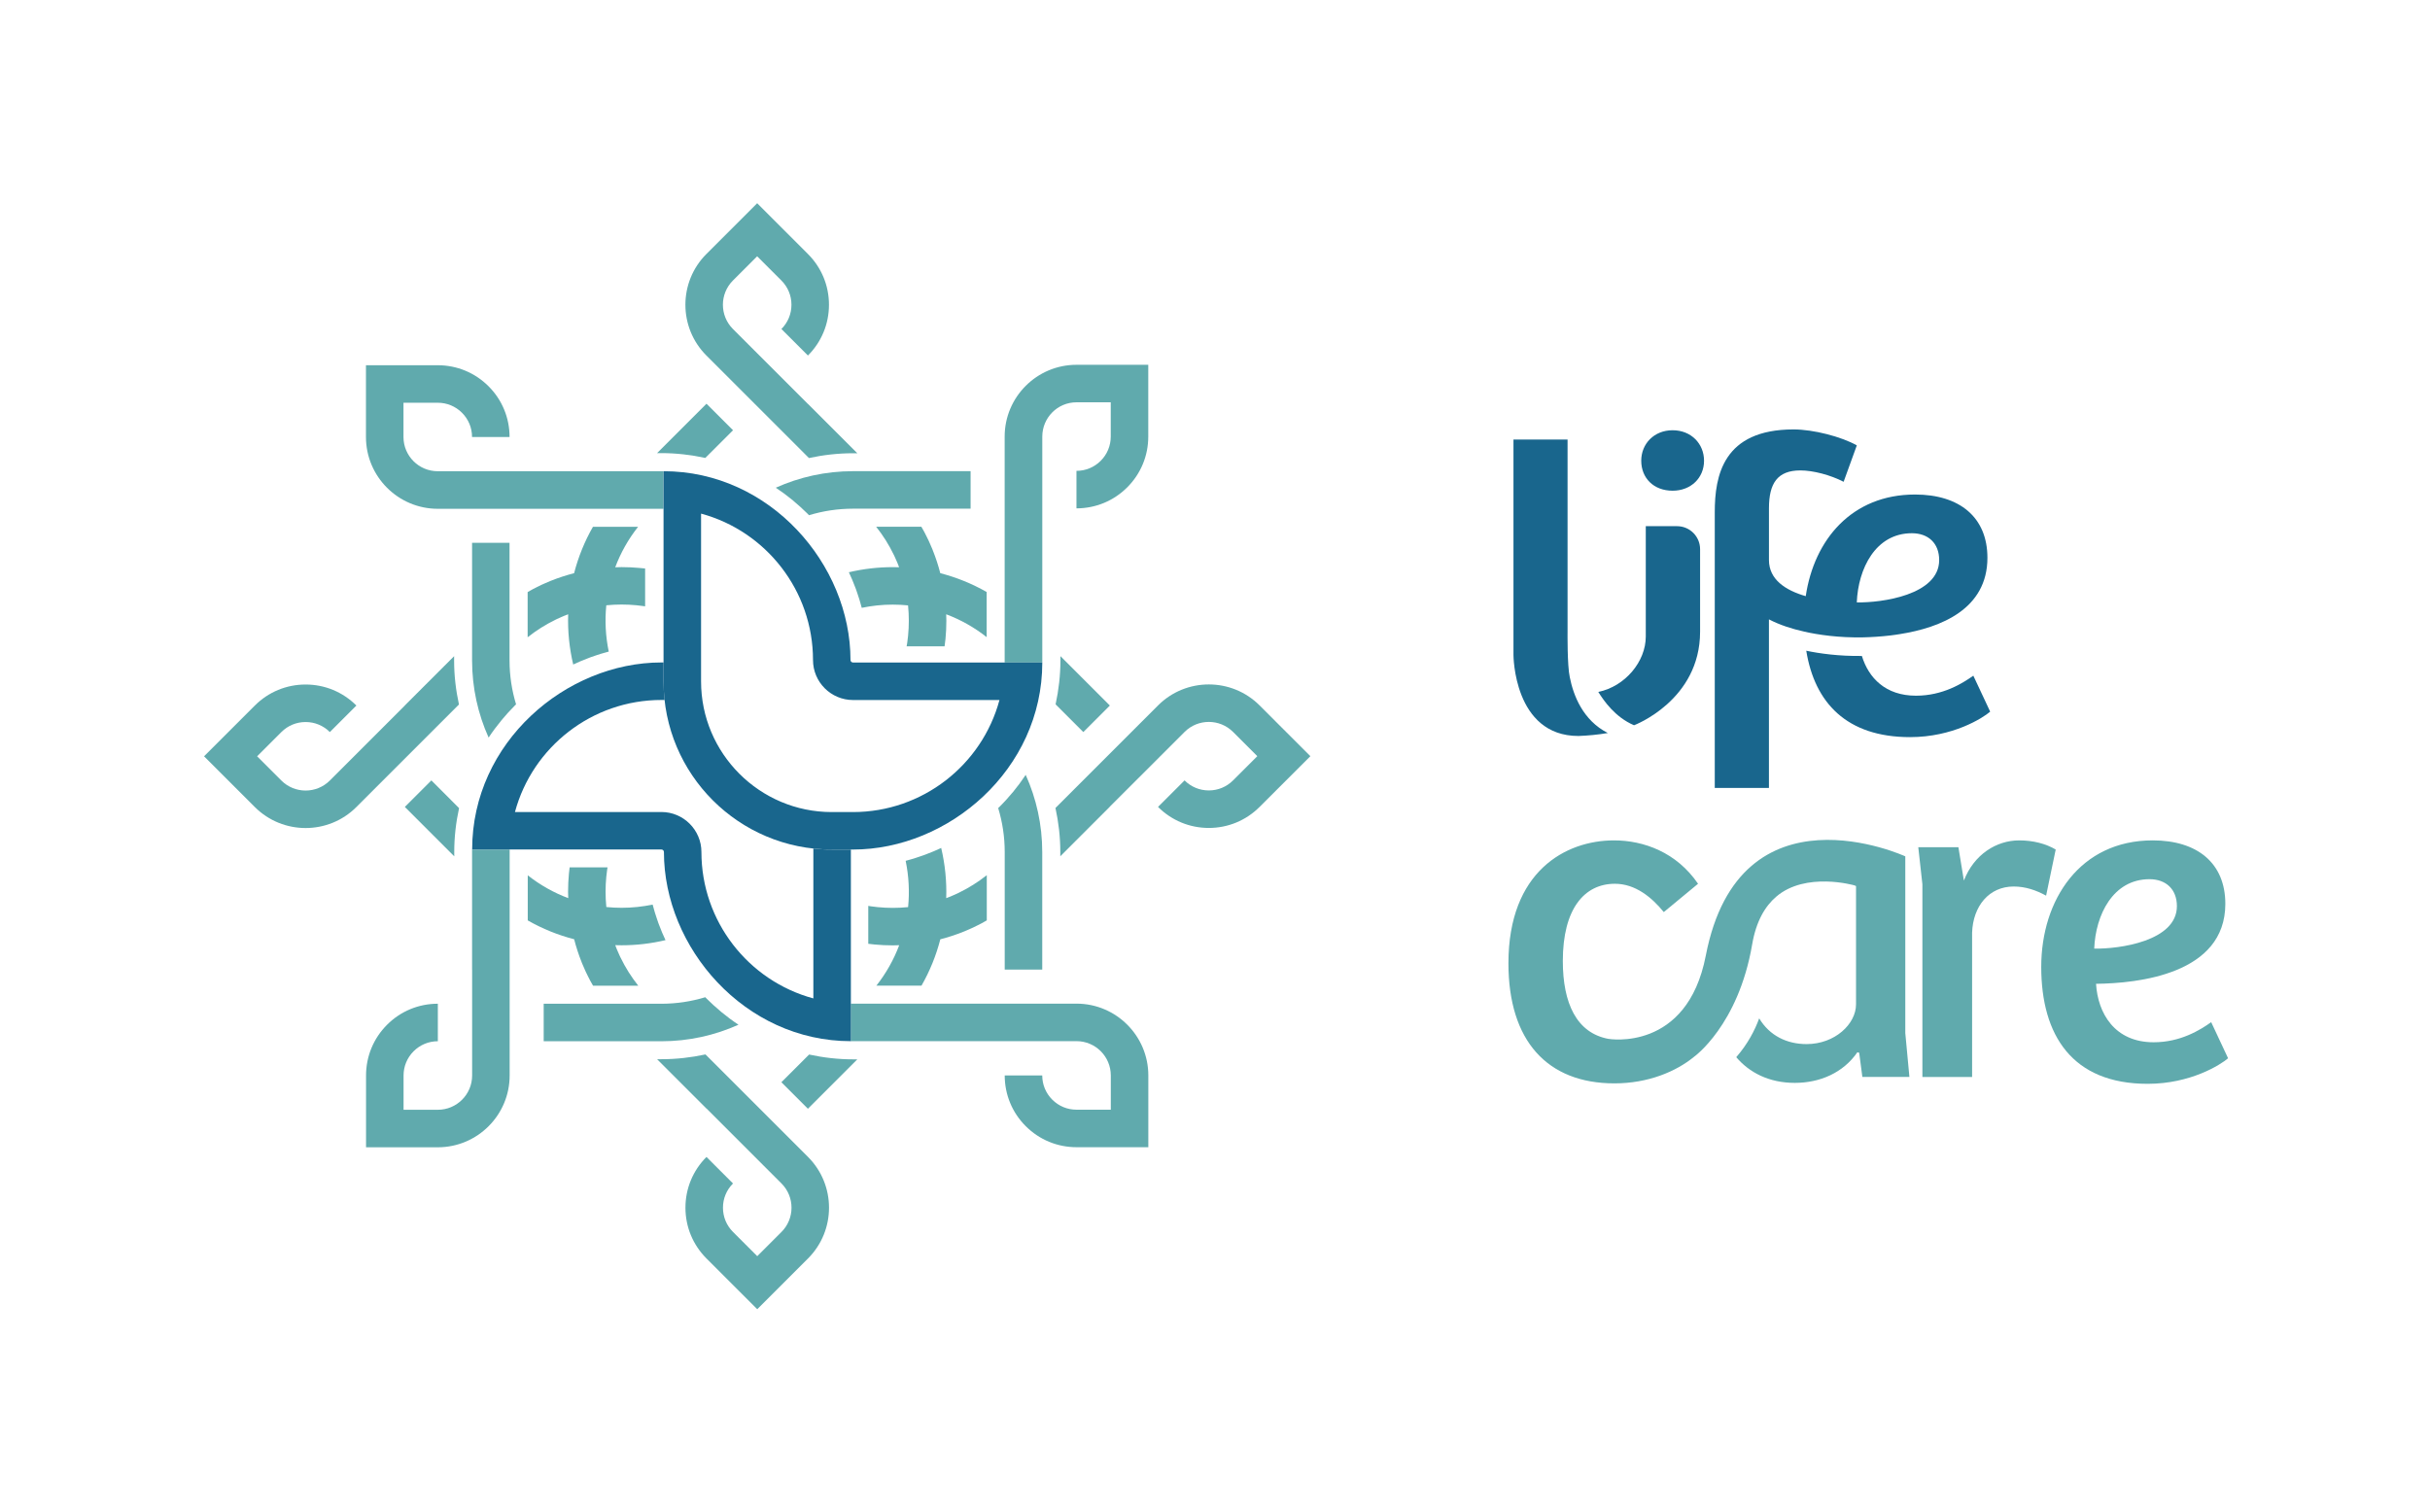 <?xml version="1.0" encoding="utf-8"?>
<!-- Generator: Adobe Illustrator 27.4.0, SVG Export Plug-In . SVG Version: 6.00 Build 0)  -->
<svg version="1.1" id="Logo" xmlns="http://www.w3.org/2000/svg" xmlns:xlink="http://www.w3.org/1999/xlink" x="0px" y="0px"
	 viewBox="0 0 893.09 555.98" style="enable-background:new 0 0 893.09 555.98;" xml:space="preserve">
<style type="text/css">
	.st0{fill:#1C2B39;}
	.st1{fill:#60AAAD;}
	.st2{fill:#19668D;}
	.st3{fill:#FFFFFF;}
	.st4{fill:#BDDBDD;}
	.st5{fill:#414E52;}
</style>
<g>
	<g>
		<g>
			<path class="st1" d="M168.72,297.09l-10.18-10.19l-9.75,9.75l18.16,18.16v-1.56C166.94,307.82,167.56,302.4,168.72,297.09z"/>
			<path class="st1" d="M241.51,389.41l18.16,18.16l0.02-0.02l18.62,18.62l8.91,8.91c4.91,4.91,4.91,12.91,0,17.82l-8.91,8.91
				l-8.91-8.91c-2.38-2.38-3.69-5.54-3.69-8.91c0-3.37,1.31-6.53,3.69-8.91l-9.75-9.75c-4.98,4.98-7.73,11.61-7.73,18.66
				c0,7.05,2.75,13.68,7.73,18.66l18.66,18.66l18.66-18.66c10.29-10.29,10.29-27.03,0-37.32l-18.66-18.66l-19.03-19.03
				c-5.27,1.14-10.69,1.76-16.2,1.76H241.51z"/>
			<path class="st1" d="M387.96,258.94l10.19,10.19l9.75-9.75l-18.16-18.16v1.56C389.73,248.21,389.11,253.63,387.96,258.94z"/>
			<path class="st1" d="M259.22,168.35l10.19-10.18l-9.75-9.75l-18.16,18.16h1.56C248.49,166.58,253.91,167.2,259.22,168.35z"/>
			<path class="st1" d="M315.08,166.62l-18.16-18.16l-0.02,0.02l-18.62-18.62l-8.91-8.91c-4.91-4.91-4.91-12.91,0-17.82l8.91-8.91
				l8.91,8.91c2.38,2.38,3.69,5.54,3.69,8.91c0,3.37-1.31,6.53-3.69,8.91l9.75,9.75c4.98-4.98,7.73-11.61,7.73-18.66
				c0-7.05-2.75-13.68-7.73-18.66l-18.66-18.66l-18.66,18.66c-10.29,10.29-10.29,27.03,0,37.32l18.66,18.66l19.03,19.03
				c5.27-1.14,10.69-1.76,16.2-1.76H315.08z"/>
			<path class="st1" d="M166.9,241.23l-18.16,18.16l0.02,0.02l-18.62,18.62l-8.91,8.91c-2.46,2.46-5.68,3.69-8.91,3.69
				c-3.23,0-6.45-1.23-8.91-3.68l-8.91-8.91l8.91-8.91c2.38-2.38,5.54-3.69,8.91-3.69c3.37,0,6.53,1.31,8.91,3.69l9.75-9.75
				c-4.98-4.98-11.61-7.73-18.66-7.73c-7.05,0-13.68,2.75-18.66,7.73l-18.66,18.66l18.66,18.66c5.14,5.14,11.9,7.71,18.66,7.71
				c6.76,0,13.52-2.57,18.66-7.72l18.66-18.66l19.04-19.04c-1.14-5.22-1.78-10.63-1.78-16.19V241.23z"/>
			<path class="st1" d="M462.93,259.33c-5.14-5.14-11.9-7.71-18.66-7.71c-6.76,0-13.52,2.57-18.66,7.72L406.95,278l-19.04,19.04
				c1.14,5.22,1.78,10.63,1.78,16.19v1.56l18.16-18.16l-0.02-0.02L426.45,278l8.91-8.91c2.46-2.46,5.68-3.69,8.91-3.69
				s6.45,1.23,8.91,3.68l8.91,8.91l-8.91,8.91c-2.38,2.38-5.54,3.69-8.91,3.69c-3.37,0-6.53-1.31-8.91-3.69l-9.75,9.75
				c4.98,4.98,11.61,7.73,18.66,7.73c7.05,0,13.68-2.75,18.66-7.73L481.6,278L462.93,259.33z"/>
			<path class="st1" d="M297.37,387.68l-10.19,10.18l9.75,9.75l18.16-18.16h-1.56C308.1,389.45,302.68,388.83,297.37,387.68z"/>
			<g>
				<path class="st1" d="M227.84,351.56c-0.23-0.5-0.45-1.01-0.67-1.51c-0.15-0.35-0.31-0.7-0.46-1.05
					c-0.15-0.38-0.29-0.76-0.44-1.14c-0.05-0.13-0.1-0.26-0.15-0.39c0.78,0.03,1.57,0.04,2.35,0.04c5.41,0,10.82-0.63,16.12-1.89
					c-0.38-0.8-0.74-1.6-1.08-2.41l-0.03-0.06c-0.05-0.11-0.1-0.22-0.15-0.35c-0.37-0.88-0.7-1.75-1.01-2.55l-0.12-0.3
					c-0.09-0.23-0.18-0.47-0.27-0.72c-0.19-0.52-0.36-1.04-0.53-1.56l-0.11-0.34l-0.13-0.39c-0.15-0.46-0.31-0.91-0.45-1.38
					c-0.08-0.25-0.15-0.51-0.22-0.77l-0.09-0.31c-0.17-0.58-0.36-1.24-0.54-1.93c-3.75,0.78-7.56,1.18-11.38,1.18
					c-1.88,0-3.76-0.09-5.63-0.28c-0.01-0.04-0.01-0.09-0.02-0.13c-0.18-1.82-0.27-3.65-0.27-5.5c0-1.85,0.09-3.68,0.27-5.5
					c0.02-0.2,0.05-0.39,0.07-0.59c0.07-0.69,0.15-1.37,0.25-2.05c0.04-0.27,0.09-0.54,0.14-0.81h-13.94
					c-0.1,0.75-0.18,1.49-0.25,2.25c-0.03,0.26-0.04,0.53-0.06,0.79c-0.07,0.84-0.14,1.69-0.18,2.54c-0.05,1.12-0.08,2.25-0.08,3.38
					c0,0,0,0.01,0,0.01c0,0.78,0.03,1.56,0.06,2.34c-5.27-1.98-10.3-4.78-14.88-8.4v16.59c5.41,3.09,11.15,5.4,17.05,6.92
					c0.74,2.86,1.65,5.67,2.74,8.4c0.05,0.12,0.09,0.25,0.14,0.37c0.32,0.78,0.66,1.54,1,2.31c0.13,0.3,0.26,0.6,0.4,0.9
					c0.26,0.56,0.54,1.1,0.81,1.65c0.25,0.5,0.49,1.01,0.76,1.5c0.16,0.31,0.34,0.61,0.51,0.91c0.19,0.35,0.4,0.69,0.59,1.04
					l16.61,0c-2.54-3.2-4.7-6.64-6.46-10.26C228.02,351.93,227.92,351.75,227.84,351.56z"/>
			</g>
			<g>
				<path class="st1" d="M235.17,208.81c-0.26-0.03-0.52-0.04-0.79-0.06c-0.84-0.07-1.69-0.14-2.54-0.18
					c-1.12-0.05-2.25-0.08-3.38-0.08c0,0-0.01,0-0.01,0c-0.78,0-1.56,0.03-2.34,0.06c1.98-5.27,4.78-10.3,8.4-14.88h-16.59
					c-3.09,5.41-5.4,11.15-6.92,17.05c-2.86,0.74-5.67,1.65-8.4,2.74c-0.12,0.05-0.25,0.09-0.37,0.14c-0.78,0.32-1.54,0.66-2.31,1
					c-0.3,0.13-0.6,0.26-0.9,0.4c-0.56,0.26-1.1,0.54-1.65,0.81c-0.5,0.25-1.01,0.49-1.5,0.76c-0.31,0.16-0.61,0.34-0.91,0.51
					c-0.35,0.19-0.7,0.4-1.04,0.59l0,16.61c3.2-2.54,6.64-4.7,10.26-6.46c0.19-0.09,0.37-0.19,0.55-0.27
					c0.5-0.23,1.01-0.45,1.51-0.67c0.35-0.15,0.7-0.31,1.05-0.46c0.38-0.15,0.76-0.29,1.14-0.44c0.13-0.05,0.26-0.1,0.39-0.15
					c-0.21,6.19,0.42,12.41,1.85,18.46c0.8-0.37,1.6-0.74,2.41-1.08l0.07-0.03c0.11-0.05,0.21-0.1,0.34-0.15
					c0.88-0.37,1.75-0.7,2.55-1.01l0.3-0.12c0.24-0.09,0.47-0.19,0.72-0.28c0.51-0.19,1.03-0.36,1.54-0.53l0.35-0.12l0.39-0.13
					c0.45-0.15,0.9-0.3,1.38-0.45c0.25-0.08,0.51-0.15,0.76-0.22l0.32-0.09c0.58-0.17,1.24-0.36,1.93-0.54
					c-1.16-5.6-1.47-11.34-0.9-17.01c0.04,0,0.09-0.01,0.13-0.02c1.82-0.18,3.65-0.27,5.5-0.27c1.85,0,3.68,0.09,5.5,0.27
					c0.2,0.02,0.39,0.05,0.59,0.07c0.69,0.07,1.37,0.15,2.05,0.25c0.17,0.02,0.33,0.06,0.5,0.08v-13.92
					C236.47,208.95,235.82,208.88,235.17,208.81z"/>
			</g>
			<g>
				<path class="st1" d="M352.4,328.2c-0.19,0.09-0.37,0.19-0.55,0.27c-0.5,0.23-1.01,0.45-1.51,0.67c-0.35,0.15-0.7,0.31-1.05,0.46
					c-0.38,0.15-0.76,0.29-1.14,0.44c-0.13,0.05-0.26,0.1-0.39,0.15c0.21-6.19-0.42-12.4-1.85-18.46c-0.79,0.37-1.59,0.73-2.4,1.08
					l-0.07,0.03c-0.12,0.05-0.23,0.1-0.35,0.15c-0.88,0.37-1.75,0.71-2.55,1.01l-0.3,0.12c-0.24,0.09-0.47,0.18-0.72,0.27
					c-0.52,0.19-1.04,0.36-1.56,0.53l-0.33,0.11l-0.38,0.13c-0.46,0.15-0.92,0.31-1.39,0.46c-0.25,0.08-0.51,0.15-0.76,0.22
					l-0.32,0.09c-0.58,0.17-1.24,0.36-1.93,0.54c1.16,5.6,1.47,11.34,0.9,17.01c-0.04,0.01-0.09,0.01-0.13,0.02
					c-1.82,0.18-3.65,0.27-5.5,0.27c-1.85,0-3.68-0.09-5.5-0.27c-0.2-0.02-0.39-0.05-0.59-0.07c-0.69-0.07-1.37-0.15-2.05-0.25
					c-0.29-0.04-0.58-0.1-0.87-0.15v13.94c0.77,0.1,1.53,0.19,2.31,0.26c0.26,0.03,0.52,0.04,0.79,0.06
					c0.84,0.07,1.69,0.14,2.54,0.18c1.12,0.05,2.25,0.08,3.38,0.08c0,0,0.01,0,0.01,0c0.78,0,1.56-0.03,2.34-0.06
					c-1.98,5.27-4.78,10.3-8.4,14.88h16.59c3.09-5.41,5.4-11.15,6.92-17.05c2.86-0.74,5.67-1.65,8.4-2.75
					c0.12-0.05,0.25-0.09,0.37-0.14c0.78-0.32,1.54-0.66,2.31-1c0.3-0.13,0.6-0.26,0.9-0.4c0.56-0.26,1.1-0.54,1.65-0.81
					c0.5-0.25,1.01-0.49,1.5-0.76c0.31-0.16,0.61-0.34,0.91-0.51c0.35-0.19,0.7-0.4,1.04-0.59l0-16.61
					C359.46,324.28,356.02,326.44,352.4,328.2z"/>
			</g>
			<g>
				<path class="st1" d="M347.49,234.89c0.02-0.26,0.04-0.52,0.06-0.79c0.07-0.84,0.14-1.69,0.18-2.54
					c0.05-1.12,0.08-2.25,0.08-3.38c0,0,0-0.01,0-0.01c0-0.78-0.03-1.56-0.06-2.34c5.27,1.98,10.3,4.78,14.88,8.4v-16.59
					c-5.41-3.09-11.15-5.4-17.05-6.92c-0.74-2.86-1.65-5.67-2.75-8.4c-0.05-0.12-0.09-0.25-0.14-0.37c-0.32-0.78-0.66-1.54-1-2.31
					c-0.13-0.3-0.26-0.6-0.4-0.9c-0.26-0.56-0.54-1.1-0.81-1.65c-0.25-0.5-0.49-1.01-0.76-1.5c-0.16-0.31-0.34-0.61-0.51-0.91
					c-0.19-0.35-0.4-0.7-0.59-1.04h-16.61c2.54,3.2,4.7,6.64,6.45,10.26c0.09,0.19,0.19,0.37,0.27,0.55
					c0.23,0.5,0.45,1.01,0.67,1.51c0.15,0.35,0.31,0.7,0.46,1.05c0.15,0.38,0.29,0.76,0.44,1.14c0.05,0.13,0.1,0.26,0.15,0.39
					c-0.78-0.03-1.57-0.04-2.35-0.04c-5.41,0-10.82,0.63-16.12,1.88c0.38,0.8,0.74,1.61,1.09,2.42l0.03,0.06
					c0.05,0.11,0.1,0.22,0.15,0.35c0.37,0.88,0.7,1.75,1.01,2.55l0.12,0.3c0.09,0.23,0.18,0.47,0.27,0.72
					c0.19,0.52,0.36,1.04,0.53,1.56l0.11,0.34l0.13,0.39c0.15,0.46,0.31,0.91,0.45,1.38c0.08,0.26,0.15,0.51,0.22,0.77l0.09,0.31
					c0.17,0.58,0.36,1.24,0.54,1.93c3.75-0.78,7.56-1.18,11.38-1.18c1.88,0,3.76,0.09,5.63,0.28c0,0.04,0.01,0.09,0.02,0.13
					c0.18,1.82,0.27,3.65,0.27,5.5c0,1.85-0.09,3.68-0.27,5.5c-0.02,0.2-0.05,0.39-0.07,0.59c-0.07,0.69-0.15,1.37-0.25,2.05
					c-0.06,0.43-0.14,0.86-0.22,1.29h13.95C347.29,236.72,347.41,235.8,347.49,234.89z"/>
			</g>
			<g>
				<g>
					<path class="st1" d="M369.24,243.57v-56.68V160.5c0-14.55,11.84-26.39,26.39-26.39h26.39l0,26.39c0,7.05-2.74,13.67-7.73,18.66
						c-4.98,4.98-11.61,7.73-18.66,7.73l0-13.79c3.37,0,6.53-1.31,8.91-3.69c2.38-2.38,3.69-5.54,3.69-8.91l0-12.6l-12.6,0
						c-6.95,0-12.55,5.65-12.56,12.6v83.07H369.24z"/>
					<path class="st1" d="M291.93,184.42l0.16,0.14c0.64,0.54,1.38,1.16,2.11,1.83c0.87,0.79,1.73,1.61,2.55,2.42l0.04,0.04
						l0.12,0.12c0.14,0.14,0.28,0.3,0.42,0.44c5.12-1.55,10.54-2.4,16.16-2.4l43.23,0v-13.79h-43.22c-10.1,0-19.7,2.18-28.38,6.08
						c2.19,1.45,4.3,3.02,6.34,4.7C291.61,184.15,291.77,184.29,291.93,184.42z"/>
					<path class="st1" d="M264.61,371.6l-0.16-0.14c-0.65-0.55-1.38-1.16-2.11-1.83c-0.87-0.79-1.73-1.61-2.55-2.42l-0.01-0.01
						l-0.12-0.12c-0.15-0.15-0.3-0.32-0.45-0.47c-5.12,1.55-10.54,2.4-16.16,2.4l-43.23,0v13.79h43.22c10.1,0,19.7-2.18,28.37-6.08
						c-2.19-1.45-4.3-3.02-6.33-4.7C264.93,371.88,264.77,371.74,264.61,371.6z"/>
					<path class="st1" d="M173.5,312.32v44.14l0.02,0l0,26.33l0,12.6c0,6.95-5.65,12.6-12.6,12.6l-12.6,0l0-12.6
						c0-3.37,1.31-6.53,3.69-8.91c2.38-2.38,5.54-3.69,8.91-3.69l0-13.79c-7.05,0-13.68,2.74-18.66,7.73
						c-4.98,4.98-7.73,11.61-7.73,18.66l0,26.39h26.39c14.55,0,26.39-11.84,26.39-26.39V369v-56.68H173.5z"/>
					<path class="st1" d="M160.89,173.24c-6.95,0-12.6-5.63-12.6-12.58l0-12.6l12.6,0c3.37,0,6.53,1.31,8.91,3.69
						c2.38,2.38,3.69,5.54,3.69,8.91l13.79,0c0-7.05-2.74-13.68-7.73-18.66c-4.98-4.98-11.61-7.73-18.66-7.73l-26.39,0v26.39
						c0,14.55,11.84,26.39,26.39,26.39h26.39h56.56v-13.81H160.89z"/>
					<path class="st1" d="M184.68,264.36l0.14-0.17c0.55-0.65,1.17-1.38,1.83-2.11c0.8-0.88,1.63-1.75,2.46-2.59l0.13-0.14
						l0.09-0.08c0.11-0.11,0.23-0.22,0.34-0.33c-1.55-5.12-2.4-10.54-2.4-16.15l0-43.23H173.5v43.23c0,10.1,2.18,19.7,6.08,28.37
						c1.45-2.19,3.02-4.3,4.7-6.33C184.4,264.67,184.54,264.51,184.68,264.36z"/>
					<path class="st1" d="M371.86,291.67l-0.15,0.17c-0.55,0.65-1.17,1.38-1.83,2.11c-0.81,0.9-1.66,1.78-2.51,2.63l-0.01,0.01
						l-0.03,0.03c-0.15,0.15-0.32,0.3-0.47,0.45c1.55,5.12,2.4,10.54,2.4,16.16l0,43.23h13.79v-43.22c0-10.1-2.18-19.7-6.08-28.37
						c-1.45,2.19-3.02,4.3-4.7,6.34C372.14,291.35,372,291.51,371.86,291.67z"/>
					<path class="st1" d="M395.65,382.76c6.95,0,12.6,5.65,12.6,12.6l0,12.6l-12.6,0c-3.37,0-6.53-1.31-8.91-3.69
						c-2.38-2.38-3.69-5.54-3.69-8.91l-13.79,0c0,7.05,2.74,13.68,7.73,18.66c4.98,4.98,11.61,7.73,18.66,7.73l26.39,0v-26.39
						c0-14.55-11.84-26.39-26.39-26.39h-26.39H312.7v13.79H395.65z"/>
				</g>
			</g>
		</g>
		<g>
			<path class="st2" d="M298.93,311.95v55.1c-23.92-6.47-41.14-28.37-41.14-53.82c0-8.11-6.6-14.71-14.71-14.71h-53.82
				c6.45-23.95,28.36-41.19,53.83-41.19h1.17c-0.25-2.24-0.38-4.52-0.38-6.83v-6.96h-0.78c-35.07,0-69.57,29.33-69.57,68.76h69.56
				c0.51,0,0.92,0.42,0.92,0.93c0,35.07,29.56,69.54,68.71,69.54v-70.46h-7.04C303.4,312.33,301.15,312.19,298.93,311.95z"/>
			<g>
				<path class="st2" d="M383.07,243.56c0,39.43-34.5,68.76-69.57,68.76h-7.82c-34.14,0-61.81-27.67-61.81-61.81v-77.28
					c39.15,0,68.71,34.32,68.71,69.4c0,0.51,0.41,0.93,0.92,0.93H383.07z M257.66,188.82v61.69c0,26.48,21.54,48.03,48.02,48.03
					h7.82c25.47,0,47.38-17.24,53.83-41.19h-53.82c-8.11,0-14.71-6.6-14.71-14.71C298.8,217.19,281.58,195.29,257.66,188.82z"/>
			</g>
		</g>
	</g>
</g>
<g>
	<g>
		<g>
			<path class="st2" d="M725.25,248.4c-4.02,2.84-11.21,7.36-21.08,7.36c-11.19,0-17.41-6.53-19.88-14.61
				c-8.48,0.11-15.53-0.89-20.44-1.92c3.07,19.08,14.81,31.76,38.14,31.76c15.73,0,26.77-7.03,29.45-9.37L725.25,248.4z"/>
			<path class="st2" d="M684.94,234.31c2.97-0.08,6.4-0.28,10.03-0.72c0.09-0.01,0.19-0.02,0.28-0.04c0.47-0.06,0.94-0.12,1.41-0.19
				c0.5-0.07,1-0.15,1.51-0.23c15.2-2.39,32.26-9.24,32.26-28.07c0-14.89-10.21-23.26-26.6-23.26c-23.28,0-37.08,16.65-40.16,37.29
				l0,0.08c-7.51-2.16-13.53-6.15-13.53-13.28v-19.06c0-9.2,3.18-13.89,11.54-13.89c4.69,0,11.04,1.67,15.9,4.18l4.85-13.39
				c-5.69-3.18-15.9-5.86-23.26-5.86c-25.93,0-28.95,17.07-28.95,30.45v101.35h19.91v-61.97c3.99,2.07,8.48,3.51,12.98,4.5
				c0,0,0,0.01,0,0.01C668.16,233.35,675.74,234.5,684.94,234.31z M702.66,196.03c6.03,0,10.04,3.68,10.04,9.87
				c0,12.88-21.25,15.73-30.28,15.56C682.92,209.09,689.28,196.03,702.66,196.03z"/>
			<path class="st2" d="M614.74,158.17c-6.86,0-11.54,5.02-11.54,11.2c0,6.35,4.52,11.03,11.54,11.03c6.69,0,11.54-4.68,11.54-11.03
				C626.28,163.18,621.59,158.17,614.74,158.17z"/>
			<path class="st2" d="M580.12,270.57c3.57-0.13,7.21-0.48,10.8-1.09c-9.15-4.65-12.66-13.8-13.99-20.55
				c-0.95-4.22-0.81-16.71-0.81-16.71v-70.63h-19.88v79.16C556.24,240.75,556.24,270.57,580.12,270.57z"/>
			<g>
				<path class="st2" d="M624.83,232.22v-30.31c0-4.68-3.79-8.47-8.47-8.47h-11.49c0,5.97,0,30.47,0,40.57
					c0,9.17-7.53,18.31-17.45,20.37c1.99,3.19,6.11,9.24,13.13,12.25C600.55,266.64,624.83,257.53,624.83,232.22z"/>
			</g>
		</g>
		<g>
			<path class="st1" d="M724.8,395.93h-18.27v-70.86l-1.51-13.6h14.75l2.01,12.26c3.69-9.57,11.92-14.78,20.32-14.78
				c5.04,0,9.74,1.18,13.43,3.36L752,329.27c-3.69-2.01-7.56-3.36-11.92-3.36c-9.07,0-14.94,7.22-15.28,16.96V395.93z"/>
			<path class="st1" d="M817.87,332.29c0,25.86-32.07,29.22-47.52,29.39c0.67,10.91,6.88,21.49,21.16,21.49
				c9.91,0,17.13-4.53,21.16-7.39l6.21,13.27c-2.69,2.35-13.77,9.4-29.55,9.4c-27.71,0-39.12-17.8-39.12-42.99
				c0-24.68,14.27-46.51,40.97-46.51C807.63,308.95,817.87,317.35,817.87,332.29z M790,323.22c-13.43,0-19.81,13.1-20.32,25.52
				c9.07,0.17,30.39-2.69,30.39-15.62C800.07,326.92,796.04,323.22,790,323.22z"/>
			<path class="st1" d="M646.55,374.38c3.82,6.38,10.18,9.46,17.42,9.46c10.41,0,18.17-7.39,18.17-14.61v-43.49l-0.59-0.25
				c0,0-17.87-5.16-28.73,4.15c-4.07,3.48-7.39,8.99-8.85,17.55c-5.09,29.79-21.4,41.35-21.4,41.35
				c-6.55,5.37-16.79,9.74-29.22,9.74c-24.68,0-38.96-15.62-38.96-44.16c0-33.75,20.99-45.17,38.79-45.17
				c10.91,0,23,4.37,30.9,15.95l-12.59,10.41c-4.37-5.37-10.41-10.41-17.97-10.41c-11.25,0-19.14,9.24-19.14,28.38
				c0,15.58,5.08,26.49,16.8,28.65l0-0.01c0,0,28.86,4.98,35.74-30.58c12.48-64.54,73.33-36.52,73.33-36.52v64.98l1.51,16.12h-17.29
				l-1.17-8.9l-0.67-0.17c-5.21,7.56-13.77,11.25-23,11.25c-9.54,0-16.76-3.85-21.51-9.45
				C642.32,383.82,644.94,378.79,646.55,374.38z"/>
		</g>
	</g>
</g>
</svg>
